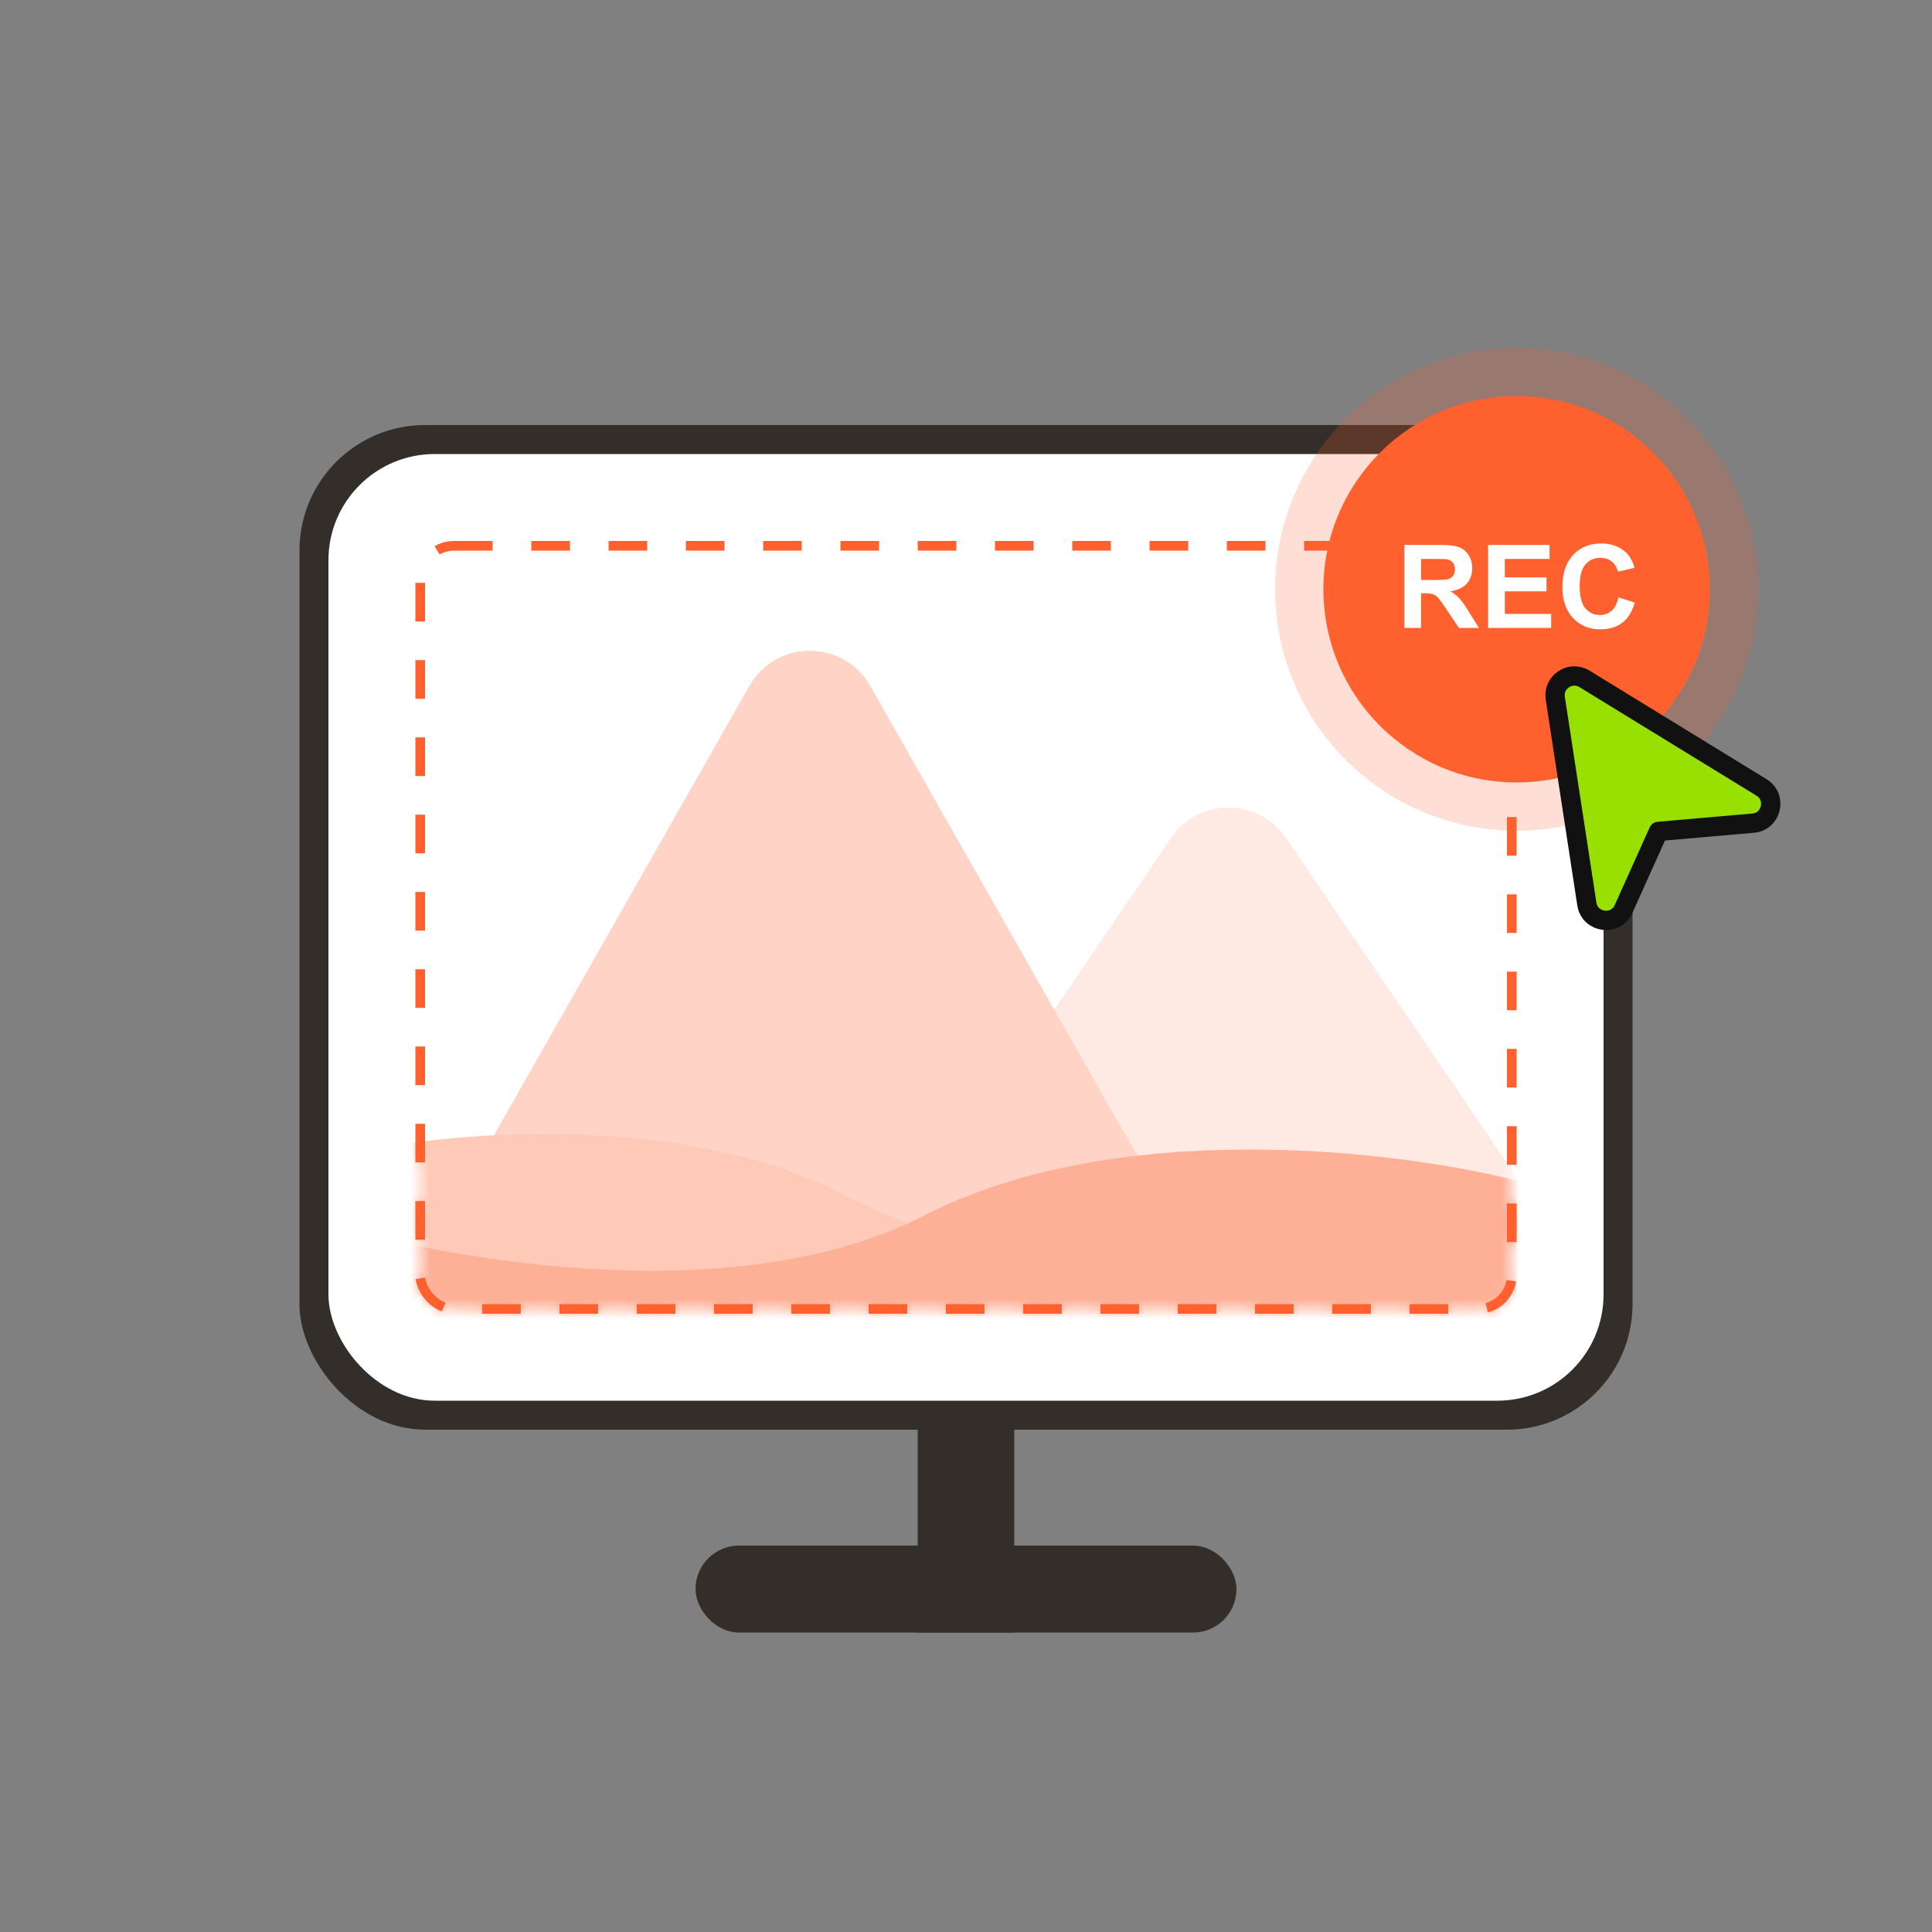 <svg xmlns="http://www.w3.org/2000/svg" width="200" height="200" fill="none"><rect width="100%" height="100%" fill="#808080" stroke="none"/><path fill="#332E2A" stroke="#332E2A" d="M95.5 125.5h9v43h-9z"/><rect width="55" height="8" x="72.5" y="160.5" fill="#332E2A" stroke="#332E2A" rx="4"/><rect width="137" height="103" x="31.5" y="44.5" fill="#332E2A" stroke="#332E2A" rx="12.5"/><rect width="132" height="98" x="34" y="47" fill="#fff" rx="11"/><mask id="a" width="114" height="80" x="43" y="56" maskUnits="userSpaceOnUse" style="mask-type:alpha"><rect width="113" height="79" x="43.5" y="56.5" fill="#FFE9E3" stroke="#FF612E" stroke-dasharray="4 4" rx="3.5"/></mask><g mask="url(#a)" opacity=".7"><path fill="#FFD5C7" d="M133.131 86.756c-2.857-4.202-9.05-4.202-11.908 0L96.652 122.89c-3.25 4.78.173 11.249 5.954 11.249h49.143c5.78 0 9.204-6.469 5.953-11.249z" opacity=".7"/><path fill="#FFC2AF" d="M90.09 71.012c-2.76-4.856-9.76-4.856-12.52 0l-28.045 49.339c-2.728 4.8.739 10.758 6.26 10.758h56.09c5.522 0 8.988-5.958 6.26-10.758z"/><path fill="#FFB299" d="M87.881 123.938c-18.63-9.878-45.683-6.431-56.881-3.473v22.767h114.526l2.291-19.294c-12.216 4.116-41.306 9.878-59.936 0"/><path fill="#FE8F6B" d="M95.647 125.843c20.094-10.32 49.275-6.719 61.353-3.628V146H33.47L31 125.843c13.176 4.3 44.553 10.32 64.647 0"/></g><rect width="113" height="79" x="43.5" y="56.5" stroke="#FF612E" stroke-dasharray="4 4" rx="3.5"/><circle cx="157" cy="61" r="25" fill="#FF612E" opacity=".2"/><circle cx="157" cy="61" r="20" fill="#FF612E"/><path fill="#fff" d="M145.379 65v-8.59h3.65q1.377 0 1.998.235.627.228 1.002.82.375.591.375 1.353 0 .967-.568 1.6-.568.627-1.699.791.562.329.925.72.37.393.991 1.395L153.102 65h-2.075l-1.254-1.87q-.668-1-.914-1.259a1.3 1.3 0 0 0-.521-.357q-.276-.1-.873-.1h-.352V65zm1.734-4.957h1.283q1.249 0 1.559-.105a.93.93 0 0 0 .486-.364q.177-.258.176-.644 0-.434-.234-.698-.229-.269-.651-.34-.21-.029-1.265-.029h-1.354zM154.045 65v-8.59h6.369v1.453h-4.635v1.905h4.313v1.447h-4.313v2.338h4.799V65zm13.5-3.158 1.682.533q-.387 1.407-1.289 2.092-.897.68-2.28.68-1.71 0-2.812-1.167-1.102-1.17-1.102-3.199 0-2.145 1.108-3.328 1.107-1.19 2.912-1.19 1.576 0 2.56.932.587.551.879 1.582l-1.717.41q-.152-.667-.638-1.054-.481-.387-1.172-.387-.956 0-1.553.686-.591.686-.592 2.22 0 1.63.586 2.32.587.692 1.524.692.691 0 1.189-.44.498-.438.715-1.382"/><path fill="#98E001" stroke="#111" stroke-linejoin="round" stroke-width="2" d="m182.353 81.516-18.328-11.241c-1.451-.89-3.281.325-3.022 2.008l3.267 21.298c.302 1.97 2.983 2.334 3.801.518l3.615-8.034 9.794-.852c1.922-.167 2.517-2.69.873-3.697Z"/></svg>